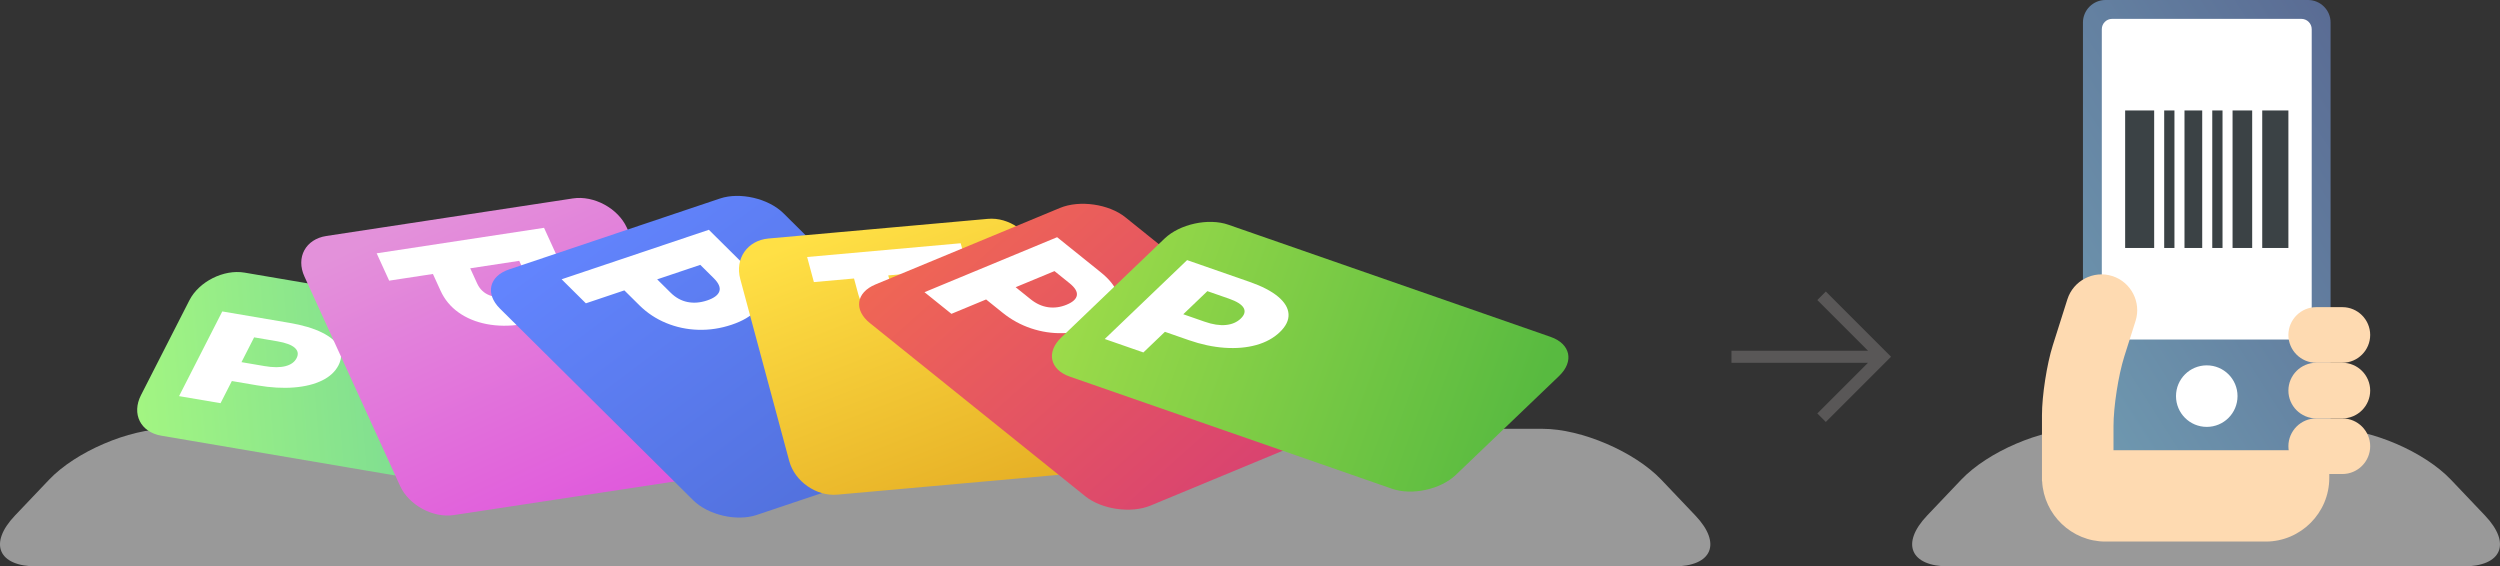<?xml version="1.0" encoding="utf-8"?>
<!-- Generator: Adobe Illustrator 15.1.0, SVG Export Plug-In . SVG Version: 6.00 Build 0)  -->
<!DOCTYPE svg PUBLIC "-//W3C//DTD SVG 1.1//EN" "http://www.w3.org/Graphics/SVG/1.1/DTD/svg11.dtd">
<svg version="1.1" xmlns="http://www.w3.org/2000/svg" xmlns:xlink="http://www.w3.org/1999/xlink" x="0px" y="0px" width="350px"
	 height="79.299px" viewBox="0 0 350 79.299" enable-background="new 0 0 350 79.299" xml:space="preserve">
<rect x="0" y="0" width="350" height="79.299" fill="#333333" stroke="none"/>
<g id="レイヤー_1">
</g>
<g id="obj">
	<g>
		<g opacity="0.5">
			<path fill="#FFFFFF" d="M5.153,79.299c-5.407,0-6.783-3.205-3.056-7.124l4.771-5.016c3.726-3.919,11.199-7.124,16.606-7.124
				h192.501c5.407,0,12.88,3.205,16.606,7.123l4.771,5.018c3.727,3.918,2.352,7.123-3.056,7.123H5.153z"/>
		</g>
		<g opacity="0.5">
			<path fill="#FFFFFF" d="M272.854,79.299c-5.406,0-6.782-3.205-3.056-7.123l4.771-5.018c3.727-3.918,11.199-7.123,16.606-7.123
				h35.349c5.406,0,12.88,3.205,16.606,7.123l4.771,5.018c3.727,3.918,2.351,7.123-3.056,7.123H272.854z"/>
		</g>
		<g>
			<g>
				<g>
					
						<linearGradient id="SVGID_1_" gradientUnits="userSpaceOnUse" x1="236.617" y1="-215.464" x2="289.796" y2="-238.255" gradientTransform="matrix(1.05 0.138 -0.393 0.633 -313.597 160.972)">
						<stop  offset="0" style="stop-color:#A2F582"/>
						<stop  offset="1" style="stop-color:#64CC9D"/>
					</linearGradient>
					<path fill="url(#SVGID_1_)" d="M79.057,65.414c-1.34,2.627-4.816,4.372-7.724,3.877l-48.748-8.293
						c-2.907-0.495-4.189-3.049-2.848-5.676l6.777-13.278c1.341-2.627,4.817-4.372,7.724-3.877l48.747,8.293
						c2.907,0.495,4.189,3.049,2.849,5.676L79.057,65.414z"/>
				</g>
				<g>
					<g>
						<path fill="#FFFFFF" d="M45.075,46.554c1.188,0.588,1.984,1.276,2.391,2.063c0.407,0.787,0.38,1.628-0.074,2.52
							c-0.456,0.892-1.223,1.602-2.299,2.13c-1.078,0.529-2.391,0.854-3.942,0.978s-3.256,0.026-5.113-0.29l-3.579-0.609
							l-1.583,3.101l-5.809-0.988l6.051-11.857l9.388,1.597C42.365,45.513,43.889,45.964,45.075,46.554z M39.962,51.262
							c0.759-0.196,1.28-0.57,1.563-1.125c0.281-0.554,0.197-1.032-0.252-1.441c-0.452-0.408-1.274-0.714-2.467-0.917l-3.227-0.549
							l-1.772,3.472l3.227,0.55C38.227,51.455,39.203,51.458,39.962,51.262z"/>
					</g>
				</g>
			</g>
			<g>
				<g>
					
						<linearGradient id="SVGID_2_" gradientUnits="userSpaceOnUse" x1="-1604.348" y1="-4966.949" x2="-1544.786" y2="-4992.476" gradientTransform="matrix(0.235 0.693 -1.248 0.237 -5770.807 2323.033)">
						<stop  offset="0" style="stop-color:#E391DA"/>
						<stop  offset="1" style="stop-color:#E055DC"/>
					</linearGradient>
					<path fill="url(#SVGID_2_)" d="M63.546,72.109c-2.916,0.444-6.304-1.388-7.529-4.07L42.624,38.721
						c-1.226-2.683,0.158-5.241,3.073-5.685l34.518-5.258c2.916-0.444,6.304,1.387,7.529,4.07l13.393,29.318
						c1.226,2.683-0.158,5.241-3.073,5.686L63.546,72.109z"/>
				</g>
				<g>
					<g>
						<path fill="#FFFFFF" d="M79.393,41.426c-0.291,1.009-0.977,1.856-2.059,2.546c-1.081,0.688-2.504,1.167-4.266,1.435
							c-1.765,0.271-3.405,0.258-4.923-0.034c-1.518-0.293-2.834-0.837-3.948-1.631c-1.116-0.795-1.952-1.805-2.511-3.028
							l-1.076-2.357l-6.127,0.934l-1.749-3.828l23.432-3.569l2.826,6.185C79.55,39.301,79.685,40.417,79.393,41.426z M68.5,41.329
							c0.773,0.311,1.708,0.381,2.802,0.215c1.093-0.167,1.849-0.496,2.27-0.986c0.42-0.492,0.45-1.131,0.091-1.916l-0.972-2.126
							l-6.861,1.046l0.971,2.125C67.161,40.472,67.727,41.02,68.5,41.329z"/>
					</g>
				</g>
			</g>
			<g>
				<g>
					
						<linearGradient id="SVGID_3_" gradientUnits="userSpaceOnUse" x1="-748.231" y1="-3980.738" x2="-689.085" y2="-4006.087" gradientTransform="matrix(0.55 0.596 -1.122 0.407 -3983.291 2102.029)">
						<stop  offset="0" style="stop-color:#6385FF"/>
						<stop  offset="1" style="stop-color:#5170DB"/>
					</linearGradient>
					<path fill="url(#SVGID_3_)" d="M105.933,72.095c-2.796,0.939-6.796,0.009-8.891-2.067L69.992,43.202
						c-2.094-2.077-1.521-4.545,1.275-5.484l29.528-9.926c2.796-0.939,6.796-0.009,8.891,2.067l27.051,26.827
						c2.094,2.076,1.521,4.544-1.275,5.483L105.933,72.095z"/>
				</g>
				<g>
					<g>
						<path fill="#FFFFFF" d="M106.628,40.727c0.182,1-0.084,1.911-0.799,2.727c-0.713,0.816-1.846,1.485-3.396,2.007
							c-1.553,0.521-3.114,0.758-4.687,0.71c-1.574-0.047-3.069-0.365-4.487-0.951c-1.419-0.585-2.671-1.416-3.757-2.493
							l-2.092-2.074l-5.389,1.812l-3.395-3.366l20.613-6.929l5.487,5.441C105.813,38.686,106.448,39.725,106.628,40.727z
							 M96.249,42.281c0.874,0.176,1.793,0.103,2.755-0.221c0.961-0.323,1.53-0.75,1.707-1.279c0.176-0.529-0.087-1.14-0.784-1.832
							l-1.886-1.87l-6.037,2.03l1.885,1.869C94.588,41.669,95.374,42.104,96.249,42.281z"/>
					</g>
				</g>
			</g>
			<g>
				<g>
					
						<linearGradient id="SVGID_4_" gradientUnits="userSpaceOnUse" x1="-1612.617" y1="-5737.597" x2="-1553.576" y2="-5762.9" gradientTransform="matrix(0.094 0.641 -1.136 0.147 -6255.679 1911.39)">
						<stop  offset="0" style="stop-color:#FFE045"/>
						<stop  offset="1" style="stop-color:#E6AF25"/>
					</linearGradient>
					<path fill="url(#SVGID_4_)" d="M117.23,69.25c-2.938,0.263-5.968-1.852-6.734-4.699l-6.863-25.502
						c-0.767-2.848,1.01-5.394,3.947-5.657l30.719-2.753c2.938-0.264,5.968,1.851,6.734,4.699l6.862,25.504
						c0.767,2.848-1.01,5.394-3.947,5.656L117.23,69.25z"/>
				</g>
				<g>
					<g>
						<path fill="#FFFFFF" d="M135.845,42.741c-0.422,0.886-1.171,1.606-2.25,2.164c-1.076,0.556-2.424,0.907-4.04,1.052
							c-1.62,0.146-3.082,0.046-4.389-0.297c-1.31-0.343-2.398-0.899-3.266-1.669c-0.868-0.77-1.452-1.717-1.755-2.839l-0.582-2.164
							l-5.62,0.503l-0.945-3.511l21.5-1.927l1.527,5.675C136.326,40.851,136.268,41.856,135.845,42.741z M126.132,42.068
							c0.641,0.318,1.464,0.432,2.469,0.342c1.002-0.09,1.729-0.343,2.186-0.759c0.454-0.417,0.583-0.986,0.39-1.707l-0.526-1.951
							l-6.296,0.564l0.525,1.951C125.074,41.23,125.491,41.75,126.132,42.068z"/>
					</g>
				</g>
			</g>
			<g>
				<g>
					
						<linearGradient id="SVGID_5_" gradientUnits="userSpaceOnUse" x1="-319.446" y1="-3663.481" x2="-260.839" y2="-3688.598" gradientTransform="matrix(0.627 0.531 -1.02 0.443 -3414.005 1830.458)">
						<stop  offset="0" style="stop-color:#F06754"/>
						<stop  offset="1" style="stop-color:#D94370"/>
					</linearGradient>
					<path fill="url(#SVGID_5_)" d="M161.071,70.781c-2.724,1.13-6.834,0.542-9.132-1.307l-30.147-24.237
						c-2.298-1.849-1.95-4.285,0.774-5.414l25.845-10.717c2.724-1.129,6.834-0.542,9.132,1.306L187.69,54.65
						c2.298,1.849,1.949,4.284-0.774,5.414L161.071,70.781z"/>
				</g>
				<g>
					<g>
						<path fill="#FFFFFF" d="M156.397,40.979c0.331,0.945,0.221,1.827-0.331,2.643c-0.551,0.816-1.526,1.516-2.923,2.095
							c-1.398,0.58-2.849,0.887-4.357,0.925c-1.509,0.037-2.984-0.186-4.431-0.67c-1.445-0.483-2.771-1.21-3.978-2.18l-2.323-1.868
							l-4.854,2.014l-3.771-3.032l18.568-7.699l6.093,4.9C155.295,39.076,156.066,40.033,156.397,40.979z M146.742,43.01
							c0.861,0.123,1.725,0.004,2.592-0.355c0.867-0.359,1.341-0.796,1.426-1.311c0.083-0.514-0.262-1.083-1.038-1.705l-2.093-1.685
							l-5.438,2.255l2.095,1.684C145.061,42.515,145.879,42.888,146.742,43.01z"/>
					</g>
				</g>
			</g>
			<g>
				<g>
					
						<linearGradient id="SVGID_6_" gradientUnits="userSpaceOnUse" x1="263.447" y1="-1668.369" x2="319.012" y2="-1692.182" gradientTransform="matrix(0.956 0.306 -0.674 0.602 -1228.646 972.206)">
						<stop  offset="0" style="stop-color:#9CDB4A"/>
						<stop  offset="1" style="stop-color:#58BA40"/>
					</linearGradient>
					<path fill="url(#SVGID_6_)" d="M203.821,66.481c-2.13,2.04-6.152,2.916-8.938,1.946l-45.117-15.703
						c-2.786-0.97-3.322-3.432-1.192-5.472l14.457-13.847c2.13-2.04,6.151-2.916,8.937-1.946l45.117,15.704
						c2.785,0.97,3.322,3.432,1.191,5.472L203.821,66.481z"/>
				</g>
				<g>
					<g>
						<path fill="#FFFFFF" d="M178.927,41.527c0.929,0.774,1.418,1.59,1.468,2.446c0.05,0.855-0.359,1.7-1.226,2.53
							c-0.869,0.831-1.967,1.431-3.295,1.801c-1.33,0.369-2.805,0.496-4.425,0.385c-1.622-0.112-3.297-0.471-5.027-1.073
							l-3.334-1.161l-3.015,2.888l-5.41-1.883l11.531-11.044l8.744,3.045C176.667,40.063,177.998,40.751,178.927,41.527z
							 M171.612,45.498c0.857-0.081,1.554-0.381,2.091-0.896c0.539-0.516,0.673-1.014,0.406-1.493
							c-0.27-0.481-0.959-0.915-2.071-1.302l-3.005-1.046l-3.376,3.234l3.005,1.047C169.774,45.427,170.758,45.581,171.612,45.498z"
							/>
					</g>
				</g>
			</g>
		</g>
		<g>
			<g>
				<g>
					<linearGradient id="SVGID_7_" gradientUnits="userSpaceOnUse" x1="283.351" y1="47.856" x2="334.544" y2="15.18">
						<stop  offset="0" style="stop-color:#6F99B0"/>
						<stop  offset="1" style="stop-color:#5A6C94"/>
					</linearGradient>
					<path fill="url(#SVGID_7_)" d="M294.764,63.037c-1.733,0-3.151-1.419-3.151-3.151V3.152c0-1.734,1.418-3.152,3.151-3.152
						h28.366c1.734,0,3.152,1.418,3.152,3.152v56.733c0,1.732-1.418,3.151-3.152,3.151H294.764z"/>
					<path fill="#FFFFFF" d="M308.947,59.764c-2.382,0-4.307-1.924-4.307-4.307c0-2.385,1.925-4.307,4.307-4.307
						s4.306,1.922,4.306,4.307C313.253,57.84,311.329,59.764,308.947,59.764z"/>
					<path fill="#FFFFFF" d="M322.194,47.54c0.799,0,1.446-0.646,1.446-1.444V4.086c0-0.797-0.647-1.445-1.446-1.445H295.7
						c-0.799,0-1.447,0.647-1.447,1.445v42.009c0,0.798,0.648,1.444,1.447,1.444H322.194z"/>
					<g>
						<rect x="297.521" y="15.464" fill="#3B4245" width="4.063" height="19.253"/>
						<rect x="312.558" y="15.464" fill="#3B4245" width="2.747" height="19.253"/>
						<rect x="302.987" y="15.464" fill="#3B4245" width="1.436" height="19.253"/>
						<rect x="309.717" y="15.464" fill="#3B4245" width="1.436" height="19.253"/>
						<rect x="305.829" y="15.464" fill="#3B4245" width="2.481" height="19.253"/>
						<rect x="316.712" y="15.464" fill="#3B4245" width="3.663" height="19.253"/>
					</g>
				</g>
			</g>
			<g>
				<g>
					<path fill="#FEDAB1" d="M326.071,60.986c-0.45,1.192-1.596,2.051-2.941,2.051h-27.241v-3.348c0-2.754,0.681-7.154,1.512-9.779
						l1.578-4.98c0.831-2.625-0.636-5.453-3.261-6.285s-5.453,0.636-6.284,3.26l-2.046,6.455c-0.831,2.625-1.512,7.025-1.512,9.779
						v9.244l0.023-0.006c0.241,4.685,4.136,8.443,8.877,8.443h22.423c4.896,0,8.9-4.005,8.9-8.9v-5.378
						C326.1,61.355,326.084,61.171,326.071,60.986z"/>
				</g>
			</g>
			<g>
				<path fill="#FEDAB1" d="M331.826,46.894c0,2.142-1.752,3.894-3.894,3.894h-3.664c-2.142,0-3.894-1.752-3.894-3.894
					S322.127,43,324.269,43h3.664C330.074,43,331.826,44.752,331.826,46.894z"/>
			</g>
			<g>
				<path fill="#FEDAB1" d="M331.826,54.683c0,2.142-1.752,3.894-3.894,3.894h-3.664c-2.142,0-3.894-1.752-3.894-3.894v-0.002
					c0-2.142,1.752-3.894,3.894-3.894h3.664c2.142,0,3.894,1.752,3.894,3.894V54.683z"/>
			</g>
			<g>
				<path fill="#FEDAB1" d="M331.826,62.47c0,2.142-1.752,3.894-3.894,3.894h-3.664c-2.142,0-3.894-1.752-3.894-3.894
					s1.752-3.894,3.894-3.894h3.664C330.074,58.577,331.826,60.329,331.826,62.47z"/>
			</g>
		</g>
		<polygon fill="#595757" points="264.744,49.944 263.554,48.751 263.554,48.751 255.615,40.814 254.426,42.006 261.521,49.101 
			242.408,49.101 242.408,50.789 261.521,50.789 254.426,57.883 255.615,59.073 263.554,51.136 263.554,51.136 		"/>
	</g>
</g>
</svg>

